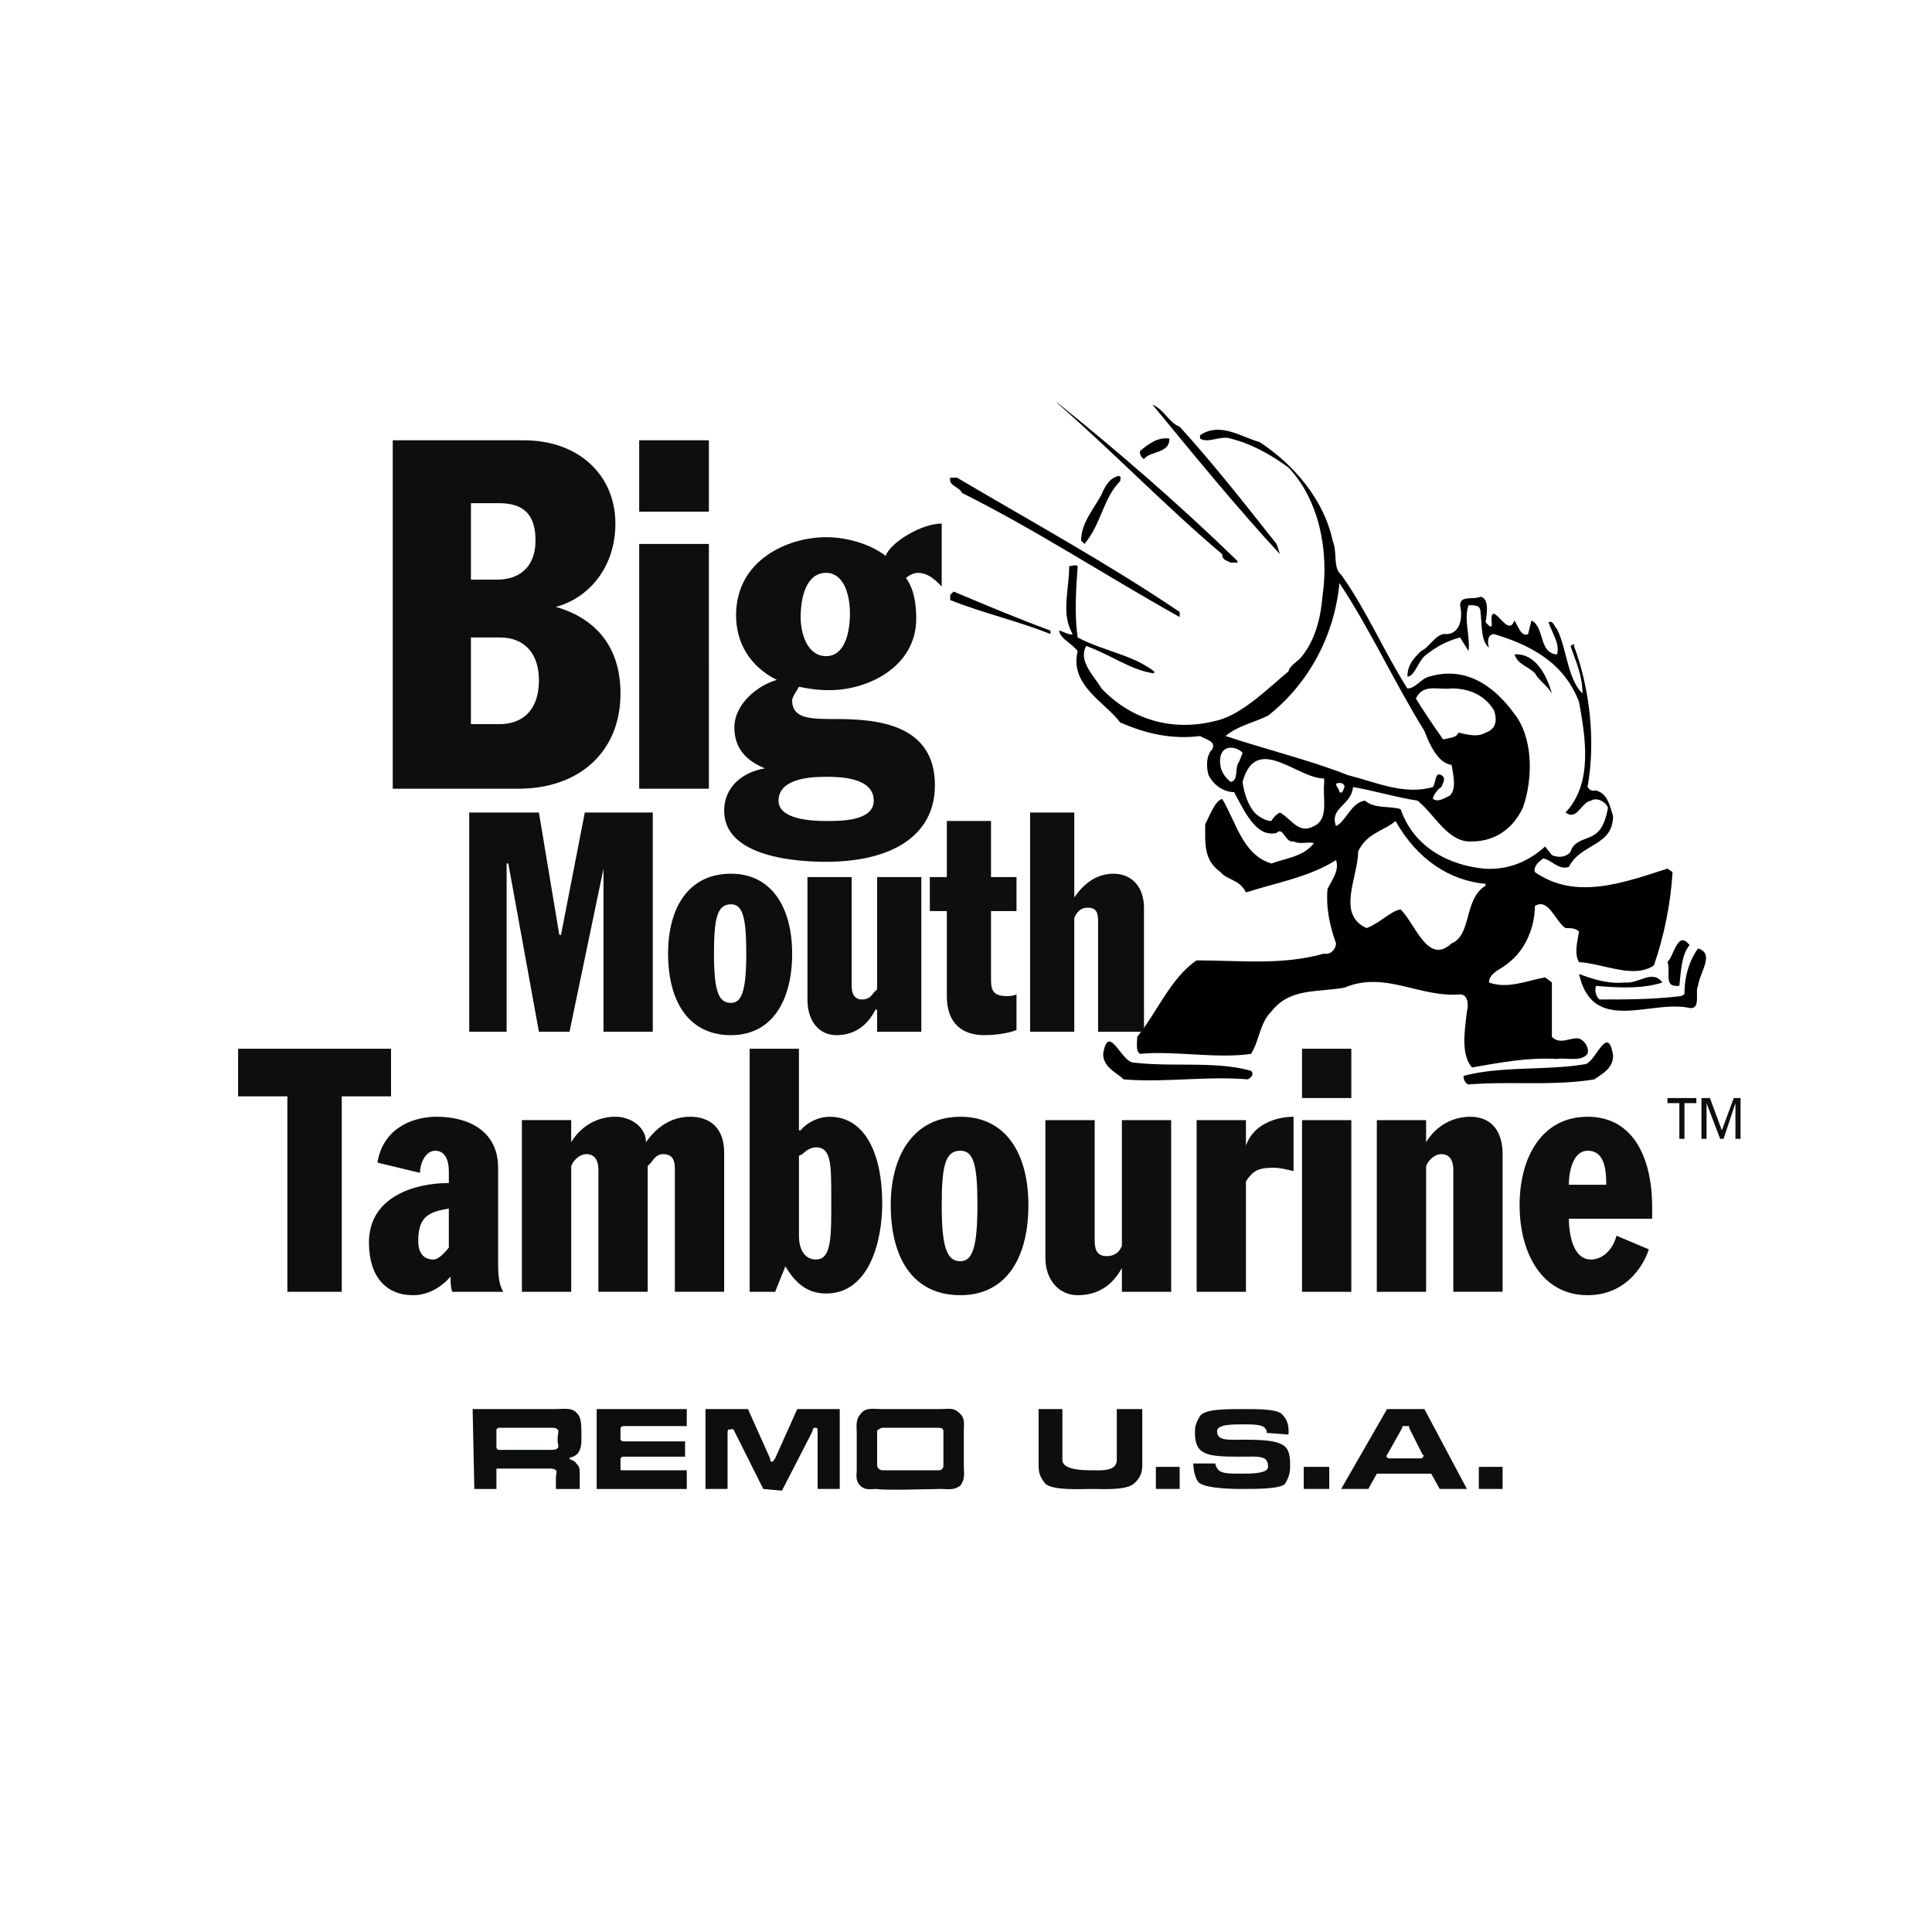 <svg xmlns="http://www.w3.org/2000/svg" width="2500" height="2500" viewBox="0 0 192.756 192.756"><g fill-rule="evenodd" clip-rule="evenodd"><path fill="#fff" d="M0 0h192.756v192.756H0V0z"/><path d="M105.656 40.367c5.596 4.917 10.854 10.344 16.279 14.922 0 .679.678.679.848.848h.678v-.169c-5.936-5.766-12.039-11.023-18.145-15.94l.34.339zM114.982 40.367c3.9 4.748 8.479 10.344 12.719 14.922l-.34-1.018c-3.223-4.07-6.273-7.97-9.666-11.701-1.017-.338-1.525-1.695-2.713-2.203z"/><path d="M119.73 43.758c.848.509 2.035-.339 3.053 0 2.035.509 3.9 1.526 5.766 2.883 3.051 3.222 4.07 8.309 3.391 12.888-.17 2.035-.678 4.239-2.035 5.935-.338.509-1.188.848-1.355 1.526-2.035 1.696-4.24 3.9-6.613 4.748-4.41 1.357-8.818.339-12.041-3.052-.678-1.187-2.373-2.713-1.525-4.239 2.375.848 4.408 2.374 6.613 2.713h.17v-.17c-2.205-1.695-5.088-2.035-7.631-3.391-.34-2.205-.17-4.918 0-7.122-.34-.17-.508 0-.848 0 0 2.374-.848 4.748.34 6.783-.34.169-1.018-.339-1.357-.339.17.848 1.188 1.187 1.865 2.035-.848 3.392 2.713 5.087 4.24 7.122 2.713 1.188 5.256 1.696 7.969 1.356.51.34 1.695.509 1.188 1.357-.678.678-.51 2.034-.34 2.543.51 1.017 1.525 1.696 2.545 1.696 1.016 1.865 2.203 4.578 4.238 4.069.678-.678.848 1.018 1.695.848.68.339 1.357 0 2.035.17-1.018 1.356-2.883 1.526-4.24 2.035-2.881-.848-3.561-4.239-4.916-6.444-.68.17-1.188 1.526-1.695 2.544 0 1.865-.17 3.561 1.525 4.748.678.848 1.865.678 2.543 2.035 3.223-1.018 6.275-1.526 8.988-3.222.338 1.018-.34 1.865-.848 2.883-.17 1.696.17 3.561.848 5.426 0 .508-.51 1.187-1.188 1.018-4.24 1.187-8.309.678-12.719.678-2.543 1.695-3.898 5.087-5.934 7.63 0 .678-.17 1.527.338 1.695 3.223-.338 7.631.51 11.023 0 .848-1.355.848-3.051 2.033-4.238 1.865-2.375 4.58-1.865 7.293-2.375 4.068-1.695 7.461 1.018 11.531.68.848 0 .848 1.188.678 1.695-.17 1.695-.678 4.238.508 5.596 2.883-.508 5.596-1.018 8.479-.848.848-.17 2.375.34 3.053-.51.17-.678-.338-1.355-.848-1.525-.848-.17-1.865.678-2.713-.17v-5.426l-.68-.51c-1.863.34-3.729 1.188-5.594.51 0-1.018 1.355-1.357 2.033-2.035 1.527-1.188 2.545-3.392 2.545-5.596 1.355-.848 2.035 1.526 3.051 2.205.51 0 1.018 0 1.357.339-.17 1.018-.51 2.205 0 3.053 2.543.169 5.426 1.695 7.461.338 1.018-2.882 1.695-6.273 1.865-9.326l-.508-.339c-4.24 1.356-9.158 3.222-13.227.339-.17-.508.338-1.017.848-1.356.848.169 1.525 1.187 2.543.848 1.188-2.374 4.408-2.035 4.408-5.087-.338-1.018-.508-2.205-1.695-2.544-.168 0-.508.17-.848-.339.848-4.748.17-10.004-1.357-14.074 0-.339 0-.169-.338 0 .508 1.526 1.188 2.883 1.188 4.748-1.527-1.525-1.527-4.408-2.545-6.443-.338-.339-.338-.848-.848-.679.34 1.018 1.188 2.205.848 3.223-1.865-.17-1.188-2.713-2.543-3.392l-.34 1.356c-.678.339-1.016-.848-1.355-1.356-.51 1.356-1.357-.339-2.035-.679-.678 0 .34 2.205-.848.848.17-1.017.34-2.374-.51-2.543-.678.339-2.033-.169-2.033.848.338 1.526-.17 2.883-1.357 2.883-1.018-.169-1.695 1.356-2.543 1.695-.68.679-1.357 1.356-1.357 2.544.678 0 1.018-1.356 1.695-2.035 1.018-.848 2.205-1.526 3.562-1.865l.848 1.356c.17-1.526-.51-3.222 0-4.578.678 0 1.186 0 1.186.679.17 1.187 0 2.882.85 3.561-.17-.509-.17-1.356.508-1.356 3.391 1.018 6.953 2.713 8.479 6.783.678 3.731 1.357 8.14-1.357 11.022 1.188.848 1.527-1.018 2.545-1.187.508-.339 1.355 0 1.695.678-.17 1.017-.508 2.204-1.355 2.713-.68.508-2.037.508-2.375 1.695-.34.509-1.188.678-1.865.339l-.68-.848c-1.695 1.526-3.729 2.374-6.104 2.205-3.391-.339-6.953-2.035-8.309-5.935-1.018-.339-2.543 0-3.561-.848-1.357.169-1.865 2.035-2.883 2.543-.678-1.865 1.525-2.035 1.695-3.9 2.035.339 4.238 1.018 6.443 1.357 1.695 1.356 3.053 4.239 5.426 4.069 2.205 0 4.07-1.187 5.088-3.391 1.018-2.883 1.018-6.953-.848-9.327-2.205-3.052-5.088-4.748-8.479-3.73-.848.17-1.357 1.187-2.205 1.187-2.373-3.731-4.07-7.8-6.613-11.361-.848-.678-.338-2.204-.848-3.391-.848-4.07-3.9-7.631-7.291-9.835-1.865-.508-3.9-2.035-5.936-.678v.335h.001zM113.795 44.945c-.168.169 0 .679.34.848.678-.848 2.543-.509 2.543-2.035-1.186-.169-2.033.509-2.883 1.187zM109.895 49.354c-.848 1.526-2.033 2.883-2.033 4.579l.338.339c1.695-2.035 1.865-4.579 3.562-6.274 0-.169.168-.508-.17-.508-.848.169-1.358 1.016-1.697 1.864z"/><path d="M94.804 47.659c-.17.848.848.848 1.187 1.526 7.46 3.73 14.414 8.309 21.705 12.378v-.508c-7.291-4.918-14.752-8.988-22.213-13.396h-.679z"/><path d="M126.514 71.399c-1.357.678-3.053 1.017-4.24 2.034 4.07 1.357 8.311 2.374 12.209 3.901 2.715.678 5.598 2.035 8.479 1.187.34-.508.17-1.526.85-1.187.508.339.168.678 0 1.187-.34.169-.85.848-.85 1.187.51.339 1.018 0 1.697-.339.678-.679.338-2.035.168-3.053-1.355-.169-2.203-2.035-2.713-3.391-3.051-4.918-5.426-10.174-8.479-14.752-.508 5.426-3.221 10.173-7.121 13.226z" fill="#fff"/><path d="M94.804 59.359v.508c3.392 1.356 6.612 2.035 10.005 3.392v-.339c-3.223-1.187-6.443-2.543-9.666-3.9l-.339.339zM151.102 65.294c.34 1.017 1.355 1.187 2.035 1.865.338.679 1.186 1.187 1.695 2.035-.51-1.865-1.695-4.069-3.73-3.9z"/><path d="M141.266 69.703c.848 1.357 1.527 2.374 2.713 4.07.68-.17 1.357-.17 1.527-.678.848.169 1.865.508 2.713 0 1.018-.339 1.188-1.187.848-2.205-1.018-1.696-2.713-2.204-4.24-2.204-1.356.169-2.882-.509-3.561 1.017zM121.766 75.468c-.17 1.018.17 1.866 1.018 2.544.848-.17.34-1.357.848-2.035l.34-.848c-.341-.508-1.868-1.017-2.206.339zM123.971 78.012c.168 1.187.508 2.204 1.186 3.052.51.509 1.188.848 1.695.848.17-.339.51-.678.85-.848 1.186.678 1.865 2.205 3.391 1.357 1.527-.679.848-2.883 1.018-4.239v-.509c-2.715 0-6.785-4.578-8.14.339zM133.297 78.182c0 .339.338.508.338.848.34.169.34-.17.51-.509 0-.339-.34-.509-.848-.339zM135.5 84.964c0 2.543-2.203 6.274.848 7.631 1.357-.509 2.375-1.696 3.393-1.865 1.525 1.526 2.713 5.595 5.086 3.391 2.035-.848 1.188-4.409 3.393-5.765v-.17c-3.561-.339-6.783-2.374-8.988-6.274-1.187 1.017-2.884 1.187-3.732 3.052z" fill="#fff"/><path d="M166.363 95.987c.338.847-.34 2.375.848 2.375h.338c.17-1.357.17-3.053 1.018-4.07-1.186-1.527-1.526 1.016-2.204 1.695z"/><path d="M169.414 94.629c-.848 1.188-1.355 2.714-1.355 4.58l-.34.17c-2.883.338-5.256.338-8.139.338a1.318 1.318 0 0 1-.34-1.355c2.035.168 4.578.338 6.613-.34-1.018-1.357-2.373.17-3.73 0-1.695.17-3.221-.34-4.578-.848 1.357 6.104 7.121 2.543 11.021 3.391 1.188.17.51-1.695.848-2.203.17-1.358 1.697-3.223 0-3.733zM160.936 105.312c0 1.357-1.186 1.865-1.863 2.375-4.07.678-8.311.17-12.549.508-.17 0-.51-.338-.51-.848 3.73-1.018 8.309-.508 12.209-1.188 1.017-.337 2.205-4.067 2.713-.847zM110.064 105.143c0 1.357 1.357 1.865 2.035 2.545 4.07.338 8.309-.34 12.379 0 .34-.17.678-.51.34-.848-3.562-1.018-7.971-.34-11.871-.848-1.185-.34-2.373-3.9-2.883-.849z"/><path d="M55.463 146.688c.17.17 0 .34 0 .68v1.186h2.374v-1.525c0-.51 0-.678-.339-1.018-.169-.34-.678-.34-.678-.508 0-.17.339 0 .848-.51.339-.508.339-1.018.339-1.525 0-1.527 0-2.035-.508-2.543-.509-.51-1.187-.34-2.205-.34h-8.14l.17 7.969h2.204v-1.695-.34h5.427c0-.001.338-.001.508.169zm-5.765-2.034l-.17-.17V142.789v-.17l.17-.17h5.257c.339 0 .508 0 .678.17.169.17 0 .338 0 1.018 0 .508.169.678 0 .848-.17.17-.339.17-1.018.17h-4.917v-.001zM68.52 148.553v-1.865h-6.444c-.169 0-.169 0-.169-.17v-1.016l.169-.17h6.274v-1.525h-6.105c-.169 0-.169 0-.339-.17v-1.018-.17c.169-.17.169-.17.339-.17h6.274v-1.695h-8.987v7.969h8.988zM76.151 148.553l1.865.17 3.052-5.934c0-.34.169-.34.339-.34.169 0 .169.17.169.508v5.596h2.205v-7.969h-4.239l-2.205 4.918c-.169.168-.169.338-.339.338s-.17-.338-.17-.338l-2.204-4.918h-4.239v7.969h2.204v-5.426c0-.338 0-.508.17-.508.339 0 .339-.17.509.17l2.883 5.764zM96.16 146.35v-3.561c0-.68.169-1.357-.509-1.865-.508-.51-1.018-.34-1.865-.34h-5.935c-.678 0-1.356-.17-1.865.34-.678.678-.509 1.355-.509 2.033v3.73c0 .34-.169 1.018.339 1.527.508.508 1.017.338 1.696.338.508.17 5.935 0 6.274 0 .848 0 1.357.17 2.035-.338.509-.677.339-1.357.339-1.864zm-2.035-.17c0 .338-.17.508-.509.508H88.02c-.169 0-.508-.17-.508-.508v-3.223c0-.168 0-.338.169-.338.169-.17.339-.17.509-.17h5.426c.169 0 .509 0 .509.34v3.391zM109.047 148.553c1.188 0 3.562.17 4.24-.678.508-.508.678-1.018.678-1.695v-5.596h-2.543v5.086c0 1.188-1.697 1.018-2.545 1.018-.678 0-2.881 0-2.881-1.018v-5.086h-2.375v5.596c0 .848.17 1.188.678 1.865.849.678 3.392.508 4.748.508zM115.322 148.553h2.373v-2.203h-2.373v2.203zM124.139 143.637c-1.525 0-2.713.17-2.713-.848 0-.68 1.527-.68 2.545-.68s1.865 0 2.203.34c.34.34.17.508.17.508l2.205.17s.168-1.188-.51-1.865c-.338-.678-2.203-.678-4.068-.678-1.697 0-3.73 0-4.24.678-.51.848-.51 1.188-.51 1.695 0 2.205 1.188 2.375 4.41 2.375 2.035 0 2.883-.17 2.883 1.018 0 .678-1.695.678-2.713.678s-1.865 0-2.205-.34c-.34-.338-.34-.678-.34-.678h-2.203s0 1.188.508 1.865c.51.51 2.375.678 4.24.678 1.695 0 3.9 0 4.408-.508.508-.848.508-1.357.508-1.865 0-2.035-.508-2.543-4.578-2.543zM130.074 148.553h2.545v-2.203h-2.545v2.203zM136.518 148.553l.848-1.525h5.428l.848 1.525h2.713l-4.24-7.969h-3.73l-4.578 7.969h2.711zm1.865-3.391l1.527-2.713v-.17h.678v.17l1.357 2.713c.168 0 .168.17 0 .17 0 .17 0 .17-.17.17h-3.223c-.17 0-.17-.17-.17-.17-.169 0 .001-.17.001-.17zM147.541 148.553h2.373v-2.203h-2.373v2.203zM23.753 109.383h4.918v19.5h5.426v-19.5h4.917v-4.748H23.753v4.748zM44.78 118.031c-3.392 0-7.97 1.355-7.97 5.934 0 3.393 1.696 5.258 4.409 5.258 1.526 0 2.883-.848 3.73-1.865 0 .508 0 1.018.169 1.525h5.087c-.169-.338-.508-.848-.508-2.713v-9.666c0-3.73-3.053-5.086-6.104-5.086-2.713 0-5.427 1.355-5.935 4.578l4.239 1.018c0-.848.509-2.205 1.526-2.205 1.018 0 1.357 1.018 1.357 2.035v1.187zm0 6.444c-.678.848-1.187 1.188-1.526 1.188-1.017 0-1.526-.678-1.526-1.865 0-2.545 1.187-2.883 3.052-3.223v3.9zM52.072 128.883h4.917v-12.547l.169-.34c.339-.508.848-.848 1.357-.848.848 0 1.187.678 1.187 1.525v12.209h4.917v-12.547l.339-.34c.339-.508.678-.848 1.187-.848 1.018 0 1.187.678 1.187 1.525v12.209h4.917v-13.904c0-2.373-1.356-3.561-3.392-3.561-1.695 0-3.222.848-4.408 2.543 0-1.525-1.526-2.543-3.053-2.543-1.696 0-3.392.848-4.409 2.543v-2.205H52.07v17.129h.002zM79.712 115.318l.339-.17c.339-.34.848-.68 1.357-.68 1.526 0 1.526 1.697 1.526 5.088v1.357c0 3.051-.169 4.748-1.526 4.748-1.018 0-1.696-.848-1.696-2.375v-7.968zm-4.918 13.565h2.543l1.018-2.543c1.018 1.695 2.205 2.713 4.07 2.713 4.239 0 5.595-5.088 5.595-8.986 0-4.918-1.696-8.648-5.256-8.648-1.018 0-2.204.508-2.883 1.355h-.169v-8.139h-4.918v24.248zM88.869 120.234c0 5.258 2.204 8.988 6.952 8.988 4.578 0 6.783-3.73 6.783-8.988 0-5.086-2.205-8.816-6.783-8.816s-6.952 3.73-6.952 8.816zm5.087 0c0-3.898.34-5.426 1.865-5.426 1.357 0 1.697 1.527 1.697 5.426 0 4.24-.51 5.598-1.697 5.598-1.357 0-1.865-1.357-1.865-5.598zM116.848 111.756h-4.918v12.549l-.168.34c-.34.508-.85.678-1.357.678-.848 0-1.188-.508-1.188-1.525v-12.041h-4.918v13.736c0 2.205 1.357 3.73 3.223 3.73s3.391-.848 4.408-2.713v2.373h4.918v-17.127zM119.391 128.883h4.918v-11.021c.68-1.018 1.188-1.357 2.713-1.357.68 0 1.357.17 2.035.34v-5.426c-1.865 0-4.068.848-4.748 2.883v-2.545h-4.918v17.126zM129.904 128.883h4.918v-17.127h-4.918v17.127zm0-19.33h4.918v-4.918h-4.918v4.918zM137.365 128.883h4.918v-12.547l.17-.34c.34-.508.848-.848 1.357-.848.848 0 1.186.678 1.186 1.525v12.209h4.918v-13.734c0-2.375-1.188-3.73-3.221-3.73-1.697 0-3.393.848-4.41 2.543v-2.205h-4.918v17.127zM164.836 121.592v-1.188c0-4.578-1.695-8.986-6.443-8.986-4.578 0-6.783 4.07-6.783 8.816 0 4.75 2.205 8.988 6.783 8.988 4.408 0 5.936-3.9 6.105-4.578l-3.223-1.357c-.34 1.357-1.355 2.375-2.543 2.375-1.865 0-2.205-2.713-2.205-4.07h8.309zm-8.309-3.391c0-1.527.508-3.393 1.865-3.393 1.695 0 1.865 1.865 1.865 3.393h-3.73zM46.815 102.939h3.73V86.151h.17l3.052 16.788h3.053l3.391-16.279v16.279h4.917V81.064h-6.782l-2.374 12.209h-.17l-2.035-12.209h-6.952v21.875zM66.655 95.139c0 4.748 2.035 8.139 6.274 8.139 4.069 0 6.104-3.391 6.104-8.139 0-4.579-2.035-7.97-6.104-7.97-4.239 0-6.274 3.391-6.274 7.97zm4.578 0c0-3.561.339-4.917 1.696-4.917 1.187 0 1.526 1.356 1.526 4.917 0 3.9-.509 4.918-1.526 4.918-1.187 0-1.696-1.018-1.696-4.918zM91.921 87.508h-4.409v11.191l-.339.34c-.339.508-.678.678-1.187.678-.678 0-1.017-.508-1.017-1.355V87.508H80.56v12.209c0 2.205 1.187 3.561 2.882 3.561 1.696 0 3.053-.848 3.9-2.543h.17v2.205h4.409V87.508zM94.464 99.379c0 2.713 1.526 3.898 3.731 3.898 1.018 0 2.373-.168 3.221-.508v-3.561c-.338.17-.678.17-1.018.17-1.525 0-1.525-.85-1.525-1.867v-6.612h2.543v-3.392h-2.543v-5.596h-4.409v5.596h-1.696v3.392h1.696v8.48zM102.773 102.939h4.408V91.578l.17-.339c.34-.508.678-.678 1.188-.678.848 0 1.018.509 1.018 1.356v11.023h4.578V90.56c0-2.035-1.188-3.391-3.053-3.391-1.525 0-2.883.848-3.9 2.374v-8.479h-4.408v21.875h-.001zM168.059 113.621v-3.56h1.187v-.508h-2.883v.508h1.186v3.56h.51zM170.262 110.061l1.357 3.56h.34l1.186-3.56v3.56h.509v-4.068h-.677l-1.188 3.22-1.187-3.22h-.848v4.068h.508v-3.56zM39.184 78.69h12.549c6.104 0 10.174-3.73 10.174-9.496 0-4.578-2.374-7.461-6.444-8.648 3.222-.848 5.935-3.9 5.935-8.309 0-4.748-3.561-8.309-9.157-8.309H39.184V78.69zm7.801-15.091h2.883c2.543 0 3.899 1.696 3.899 4.239 0 3.561-2.204 4.409-3.899 4.409h-2.883v-8.648zm0-13.397h2.713c1.865 0 3.73.509 3.73 3.731 0 2.035-1.017 3.9-3.9 3.9h-2.543v-7.631zM63.772 78.69h6.953V54.272h-6.953V78.69zm0-27.64h6.953v-7.122h-6.953v7.122zM93.956 52.237c-2.035 0-5.087 1.866-5.596 3.222-1.526-1.187-3.9-1.865-5.935-1.865-3.731 0-8.988 2.205-8.988 7.8 0 2.713 1.356 5.087 4.07 6.444-1.866.508-4.239 2.374-4.239 4.748 0 2.205 1.356 3.392 3.052 4.07-2.035.339-4.07 1.696-4.07 4.239 0 4.748 7.631 5.087 10.175 5.087 6.443 0 10.852-2.544 10.852-7.631 0-6.104-5.765-6.613-9.835-6.613-2.543 0-4.408 0-4.408-1.865 0-.339.509-1.018.678-1.356.848.169 1.696.339 3.052.339 3.9 0 8.648-2.374 8.648-7.122 0-1.356-.17-2.883-1.018-4.069.17-.17.678-.509 1.187-.509 1.018 0 1.696.678 2.374 1.356v-6.275h.001zM82.425 77.503c1.187 0 4.748 0 4.748 2.375 0 2.035-3.222 2.035-4.748 2.035-1.527 0-4.748-.17-4.748-2.035 0-2.375 3.731-2.375 4.748-2.375zm0-20.348c1.695 0 2.374 2.035 2.374 4.069 0 1.866-.509 4.239-2.374 4.239-1.865 0-2.544-2.204-2.544-3.9 0-1.865.509-4.408 2.544-4.408z" fill="#0c0e0f"/></g></svg>